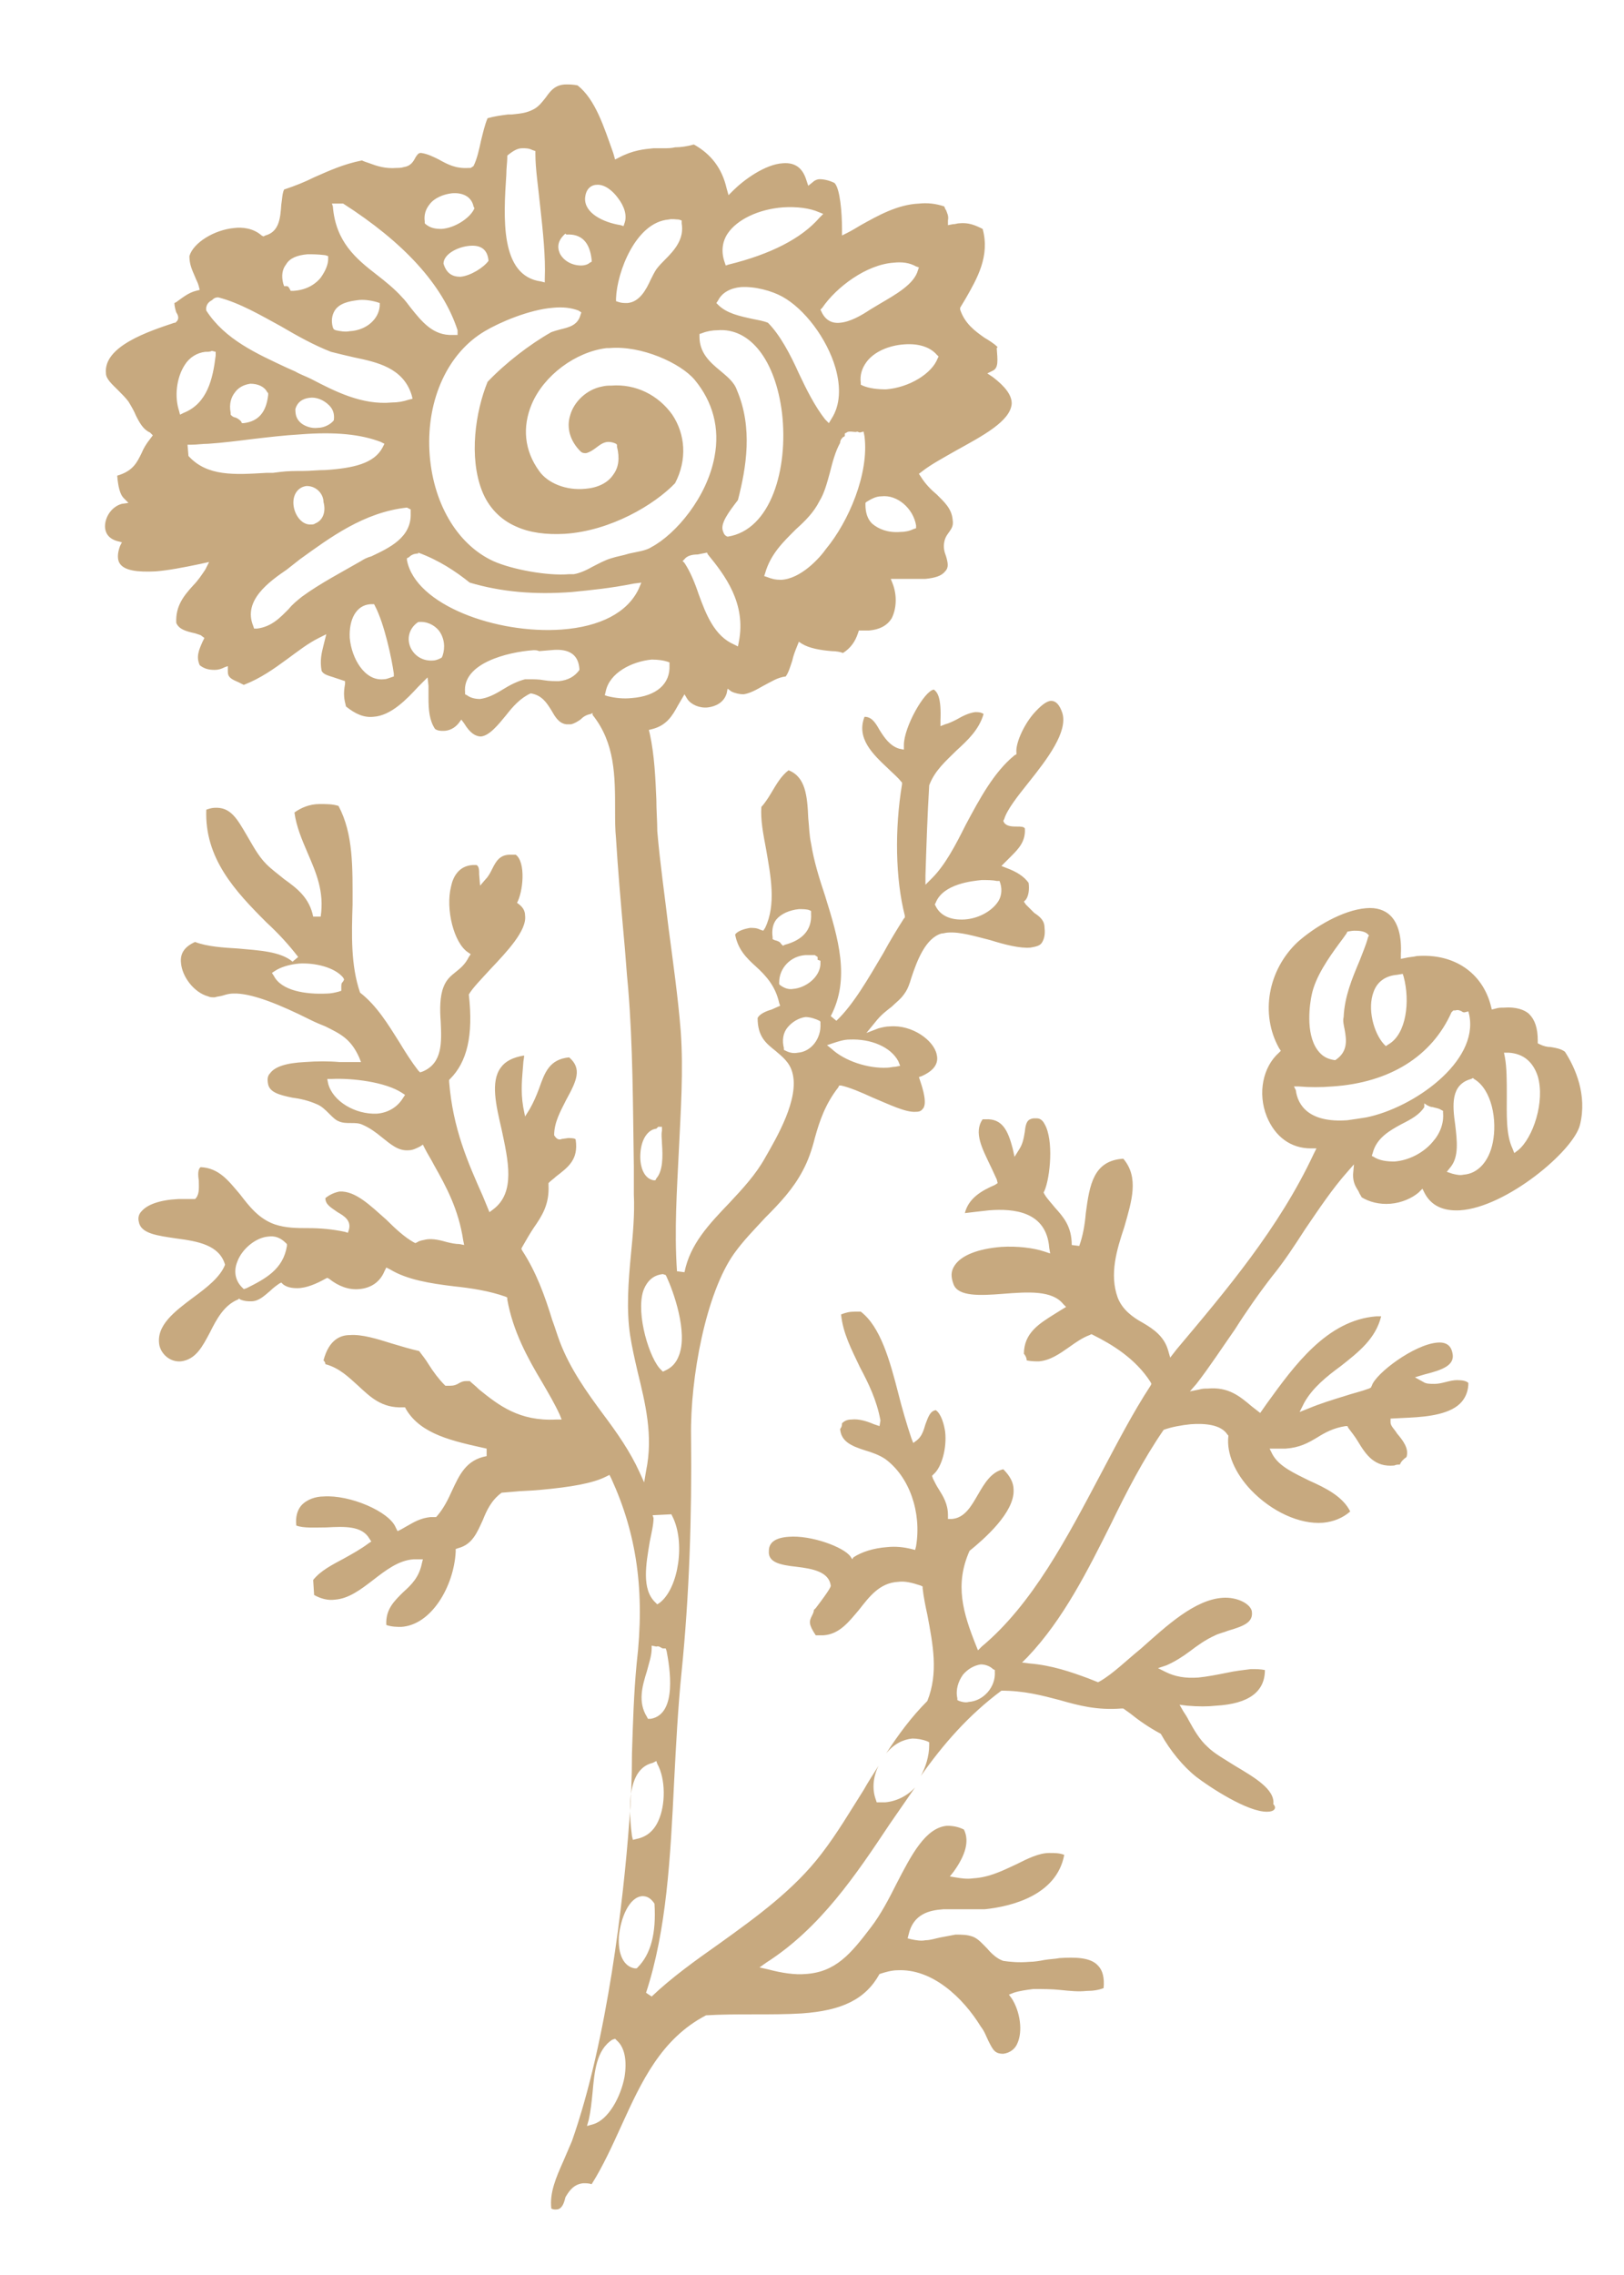 <?xml version="1.0" encoding="utf-8"?>
<!-- Generator: Adobe Illustrator 29.0.0, SVG Export Plug-In . SVG Version: 9.03 Build 54978)  -->
<svg version="1.1" baseProfile="tiny" id="Layer_1" xmlns="http://www.w3.org/2000/svg" xmlns:xlink="http://www.w3.org/1999/xlink"
	 x="0px" y="0px" viewBox="0 0 173.2 242.5" overflow="visible" xml:space="preserve">
<path fill="#C7A97F" d="M149,103.9c-1.2,0.1-2.1,0.7-2.5,1.8c-0.7,1.8,0,4.4,1.1,5.6l0.2,0.2l0.3-0.2c1.9-1.1,2.3-4.6,1.6-7.2
	l-0.1-0.3L149,103.9z M143.7,99.3l-0.1,0.2c-0.2,0.3-0.5,0.7-0.8,1.1c-1.1,1.5-2.5,3.5-2.9,5.4c-0.2,0.9-0.7,4.1,0.6,5.9
	c0.5,0.7,1.1,1,1.9,1.1c1.4-0.9,1.2-2.2,1-3.3c-0.1-0.5-0.2-0.9-0.1-1.3c0.1-2.2,0.9-4.1,1.7-6c0.3-0.8,0.7-1.7,0.9-2.5l0.1-0.2
	l-0.2-0.2c-0.4-0.3-1-0.3-1.4-0.3C144.2,99.2,143.7,99.3,143.7,99.3 M138.2,116.2c0.2,1.6,1.4,3.5,5.5,3.2c0.7-0.1,1.4-0.2,2-0.3
	c5-1,12-5.9,11-10.9l-0.1-0.4c0,0-0.4,0.1-0.4,0.1c-0.1,0-0.2,0-0.3-0.1c-0.2-0.1-0.4-0.2-0.7-0.1l-0.2,0l-0.2,0.2
	c-2.1,4.7-6.6,7.5-12.7,7.9c-1.2,0.1-2.4,0.1-3.6,0l-0.5,0L138.2,116.2z M160.5,112.7c0.2,1.1,0.2,2.5,0.2,4c0,2.1-0.1,4.2,0.6,5.7
	l0.2,0.5l0.4-0.3c1.6-1.3,2.9-5.2,2.1-7.9c-0.5-1.5-1.5-2.4-3.1-2.5l-0.5,0L160.5,112.7z M151.9,118c-0.5,0.8-1.4,1.3-2.4,1.8
	c-1.3,0.7-2.7,1.5-3.1,3.1l-0.1,0.3l0.2,0.1c0.6,0.4,1.4,0.5,2.2,0.5l0,0c1.5-0.1,3.1-0.9,4.1-2.1c0.8-0.9,1.2-2,1.1-3.1l0-0.2
	l-0.2-0.1c-0.3-0.2-0.6-0.2-0.9-0.3c-0.2,0-0.4-0.1-0.6-0.2l-0.3-0.2L151.9,118z M156.9,115c-2.2,0.6-2,2.8-1.7,4.9
	c0.2,1.7,0.4,3.4-0.5,4.5l-0.4,0.5l0.6,0.2c0.4,0.1,0.8,0.2,1.2,0.1c1.5-0.1,2.7-1.4,3.1-3.4c0.5-2.4-0.1-5.7-2-6.8l-0.1-0.1
	L156.9,115z M104.6,177.4c-0.7,0.1-1.4,0.5-1.9,1.1c-0.5,0.7-0.8,1.6-0.6,2.5l0,0.2l0.2,0.1c0.3,0.1,0.7,0.2,1,0.1
	c1.6-0.1,2.9-1.6,2.8-3.2l0-0.2l-0.2-0.1C105.6,177.6,105.1,177.4,104.6,177.4 M135.2,193.1c-2.1,0.1-6.3-2.7-7.6-3.7
	c-1.4-1.1-2.8-2.8-3.8-4.6c-1.3-0.7-2.3-1.4-3.3-2.2l-0.7-0.5l-0.2,0c-2.6,0.2-4.5-0.3-6.6-0.9c-1.9-0.5-3.8-1-6.2-1
	c-3.5,2.6-6.2,5.7-8.6,9.1c0.5-0.9,0.9-2.1,0.9-3.3l0-0.3l-0.2-0.1c-0.5-0.2-1.1-0.3-1.6-0.3c-1,0.1-2,0.6-2.8,1.6
	c1.3-2,2.7-3.9,4.4-5.6c1.2-3,0.6-6,0-9.2c-0.2-0.9-0.4-1.9-0.5-2.8l0-0.2l-0.2-0.1c-0.9-0.3-1.7-0.5-2.4-0.4c-2,0.1-3.1,1.6-4.2,3
	c-1.1,1.3-2.1,2.6-3.8,2.7c-0.3,0-0.5,0-0.8,0c-0.8-1.2-0.7-1.5-0.4-2.1c0.1-0.2,0.2-0.4,0.2-0.6c0.1-0.1,0.1-0.1,0.2-0.2
	c1.6-2.1,1.6-2.3,1.6-2.4c-0.2-1.5-2-1.8-3.6-2c-1.9-0.2-3.1-0.5-3-1.7c0-0.9,0.7-1.4,2.1-1.5c2.4-0.2,5.9,1.1,6.6,2.1l0.2,0.3
	L91,166c0.9-0.6,2.2-1,3.6-1.1c0.9-0.1,1.8,0,2.6,0.2l0.4,0.1l0.1-0.4c0.6-3.6-0.7-7.4-3.3-9.3c-0.6-0.4-1.4-0.7-2.1-0.9
	c-1.6-0.5-2.6-1-2.7-2.3c0.2-0.2,0.2-0.5,0.2-0.6c0.2-0.2,0.5-0.4,1-0.4c0.8-0.1,1.7,0.2,2.4,0.5l0.6,0.2l0.1-0.6
	c-0.4-2.2-1.3-4-2.2-5.7c-0.9-1.9-1.8-3.6-2-5.6c0.5-0.2,0.9-0.3,1.5-0.3c0.2,0,0.4,0,0.6,0c2.1,1.6,3.1,5.2,4,8.7
	c0.4,1.6,0.9,3.3,1.4,4.8l0.2,0.5l0.4-0.3c0.5-0.4,0.7-1,0.9-1.7c0.3-0.8,0.5-1.4,1.1-1.5c0.6,0.4,0.9,1.6,1,2.3
	c0.2,1.8-0.4,3.8-1.2,4.5l-0.2,0.2l0.1,0.3c0.2,0.4,0.4,0.8,0.6,1.1c0.5,0.8,1,1.6,1,2.8l0,0.4l0.4,0c1.4-0.1,2.1-1.4,2.8-2.6
	c0.7-1.2,1.4-2.4,2.7-2.7c0.7,0.7,1.1,1.4,1.1,2.2c0.1,2.4-3.1,5.2-4.7,6.5c-1.6,3.6-0.7,6.6,0.7,10.1l0.2,0.5l0.4-0.4
	c5.4-4.5,9.1-11.6,12.7-18.4c1.7-3.2,3.4-6.5,5.3-9.4l0.1-0.2l-0.1-0.2c-1.6-2.5-4.1-4-6.1-5l-0.2-0.1l-0.2,0.1
	c-0.8,0.3-1.5,0.8-2.2,1.3c-1,0.7-2,1.4-3.2,1.5c-0.4,0-0.8,0-1.3-0.1c0-0.2-0.1-0.5-0.3-0.7c0-2.2,1.6-3.2,3.2-4.2
	c0.3-0.2,1.3-0.8,1.3-0.8l-0.3-0.3c-1.2-1.5-3.8-1.3-6.4-1.1c-2.5,0.2-4.8,0.3-5.3-1c-0.3-0.8-0.3-1.4,0.1-2c0.7-1.1,2.5-1.8,5-2
	c1.7-0.1,3.4,0.1,4.6,0.5l0.6,0.2l-0.1-0.6c-0.3-3.9-3.8-4.2-6.4-4c-0.9,0.1-1.8,0.2-2.6,0.3l0,0c0.4-1.6,1.8-2.4,3.2-3l0.3-0.2
	l-0.1-0.4c-0.2-0.4-0.4-0.9-0.7-1.5c-0.8-1.7-1.8-3.5-0.8-4.9c0.1,0,0.2,0,0.3,0c1.8-0.1,2.4,1.2,2.9,3.1l0.2,0.9l0.5-0.8
	c0.4-0.6,0.5-1.3,0.6-1.9c0.1-1,0.3-1.3,0.9-1.4c0.1,0,0.2,0,0.4,0c0.3,0,0.6,0.2,0.8,0.6c1,1.7,0.6,5.7,0,7.1l-0.1,0.2l0.1,0.2
	c0.3,0.5,0.7,0.9,1.1,1.4c0.9,1,1.8,2,1.8,4l0.8,0.1c0.4-1.1,0.6-2.3,0.7-3.5c0.4-3,0.8-5.6,4-5.8c1.7,2,0.9,4.5,0.1,7.3
	c-0.8,2.4-1.6,5-0.7,7.5c0.5,1.3,1.6,2.1,2.7,2.7c1.2,0.7,2.3,1.5,2.7,3l0.2,0.7l0.7-0.9c5.3-6.3,10.9-12.9,14.6-20.8l0.3-0.6
	l-0.6,0c-2.1,0-3.8-1.2-4.7-3.4c-1-2.5-0.4-5.3,1.3-6.8l0.2-0.2l-0.2-0.3c-2-3.6-1.2-8.3,2-11.3c1.8-1.6,4.8-3.4,7.3-3.6
	c1.1-0.1,2,0.2,2.6,0.8c0.8,0.8,1.2,2.2,1.1,4.1l0,0.5l0.5-0.1c0.4-0.1,0.8-0.1,1.2-0.2c4-0.3,7,1.8,7.9,5.3l0.1,0.4l0.4-0.1
	c0.3-0.1,0.6-0.1,0.9-0.1c1.2-0.1,2.2,0.2,2.7,0.7c0.6,0.6,0.9,1.5,0.9,2.8l0,0.3l0.2,0.1c0.4,0.2,0.8,0.3,1.2,0.3
	c0.6,0.1,1.1,0.2,1.5,0.5c1.1,1.7,2.4,4.6,1.6,7.8c-0.7,2.8-7.9,8.8-12.8,9.1c-1.8,0.1-3.1-0.5-3.8-1.9l-0.2-0.4l-0.4,0.4
	c-0.7,0.6-1.8,1.1-3,1.2c-1.2,0.1-2.3-0.2-3.1-0.7c0-0.1-0.2-0.3-0.3-0.6c-0.3-0.5-0.6-0.9-0.6-1.8l0.1-1.1l-0.7,0.8
	c-1.6,1.8-3,3.9-4.5,6.1c-1.1,1.7-2.2,3.4-3.5,5c-1.4,1.8-2.8,3.8-4,5.7c-1.4,2-2.7,4-4.1,5.8l-0.7,0.8l1-0.2
	c0.3-0.1,0.6-0.1,0.9-0.1c2.2-0.2,3.4,0.8,4.7,1.9l0.9,0.7l0.7-1c2.9-4,6.4-8.9,11.7-9.3c0.2,0,0.4,0,0.5,0
	c-0.6,2.4-2.4,3.8-4.3,5.3c-1.5,1.1-3,2.3-3.9,3.9l-0.5,1l1-0.4c1.2-0.5,2.5-0.9,3.8-1.3c0.9-0.3,1.8-0.5,2.6-0.8l0.2-0.1l0.1-0.2
	c0.4-1.3,4.5-4.4,7-4.6c1.2-0.1,1.5,0.6,1.6,1.1c0.3,1.3-1,1.8-3,2.3l-1,0.3l0.9,0.5c0.3,0.2,0.7,0.2,1.2,0.2c0.4,0,0.8-0.1,1.2-0.2
	c0.4-0.1,0.8-0.2,1.2-0.2c0.6,0,1,0.1,1.2,0.3c0,0.7-0.2,1.4-0.7,2c-1.1,1.3-3.5,1.6-5.6,1.7l-2,0.1l0,0.4c0,0.4,0.4,0.7,0.7,1.2
	c0.6,0.7,1.3,1.6,1,2.5c-0.3,0.2-0.6,0.5-0.7,0.8c-0.2,0-0.4,0-0.6,0.1c-2.1,0.2-3-1.1-3.9-2.6c-0.3-0.5-0.7-1-1-1.4l-0.1-0.2
	l-0.2,0c-1.3,0.2-2.2,0.7-3,1.2c-1,0.6-1.9,1.1-3.4,1.2c-0.3,0-0.6,0-1,0l-0.7,0l0.3,0.6c0.7,1.3,2.3,2,3.9,2.8
	c1.8,0.8,3.6,1.7,4.4,3.3c-0.8,0.7-1.8,1.1-2.9,1.2c-2.5,0.2-5.5-1.2-7.7-3.5c-1.7-1.8-2.6-3.9-2.4-5.7l0-0.1l-0.1-0.1
	c-0.7-1.1-2.5-1.2-3.9-1.1c-1,0.1-2.1,0.3-2.9,0.6c-2.2,3.2-4,6.7-5.6,10c-2.5,5-5.1,10.2-8.9,14.2l-0.6,0.6l0.8,0.1
	c2.4,0.2,4.4,0.9,6.3,1.6l1,0.4l0.2-0.1c1.4-0.8,2.8-2.2,4.4-3.5c2.7-2.4,5.7-5.2,8.7-5.4c1.5-0.1,2.9,0.6,3.1,1.4
	c0.2,1.2-0.8,1.6-2.5,2.1c-0.5,0.2-1,0.3-1.4,0.5c-1.1,0.5-1.9,1.1-2.7,1.7c-0.8,0.6-1.6,1.1-2.5,1.5l-0.9,0.3l0.8,0.4
	c1,0.5,2.1,0.7,3.5,0.6c1-0.1,2-0.3,3-0.5c0.9-0.2,1.8-0.3,2.6-0.4c0.6,0,1,0,1.5,0.1c0,2.3-1.7,3.6-5.2,3.8c-0.9,0.1-1.9,0.1-3.1,0
	l-0.8-0.1l0.4,0.7c0.2,0.3,0.4,0.6,0.6,1c0.5,0.9,1.1,2,2,2.8c0.7,0.7,1.8,1.3,2.9,2c2,1.2,4.3,2.5,4.1,4.1
	C136.2,192.7,135.9,193.1,135.2,193.1 M48.2,20.6c-0.9,0.1-1.9,0.5-2.4,1.2c-0.4,0.5-0.6,1.1-0.5,1.8l0,0.2l0.1,0.1
	c0.5,0.4,1,0.5,1.7,0.5c1.4-0.1,2.9-1.1,3.4-2l0.1-0.2l-0.1-0.2C50.3,21,49.4,20.5,48.2,20.6 M63.6,19.7c-0.3,0-1.1,0.2-1.2,1.4
	c-0.1,1.6,1.9,2.6,3.8,2.9l0.3,0.1l0.1-0.3c0.3-0.8,0-1.8-0.7-2.7C65.4,20.4,64.5,19.6,63.6,19.7 M60.3,24.9
	c-0.8,0.7-0.9,1.4-0.6,2.1c0.4,0.8,1.3,1.3,2.3,1.3c0.3,0,0.7-0.1,0.9-0.3l0.2-0.1l0-0.2c-0.2-1.9-1.1-2.8-2.7-2.7l0,0L60.3,24.9z
	 M50.1,26.2c-1.3,0.1-2.8,0.9-2.8,1.9c0.3,1,0.9,1.4,1.8,1.4c1.1-0.1,2.5-1,3-1.7C52,26.6,51.3,26.1,50.1,26.2 M32.8,27.1
	c-1.1,0.1-1.9,0.4-2.3,1.1c-0.4,0.5-0.5,1.2-0.3,2l0.1,0.3l0.3,0c0.1,0,0.2,0.1,0.3,0.3l0.1,0.2c0,0,0.2,0,0.3,0
	c1.6-0.1,2.5-0.9,2.9-1.4c0.5-0.7,0.8-1.4,0.8-2l0-0.3l-0.3-0.1C33.9,27.1,33.3,27.1,32.8,27.1 M83.5,22.1c-2.6,0.2-4.9,1.3-5.9,2.8
	c-0.6,0.9-0.7,2-0.3,3.1l0.1,0.3l0.3-0.1c4.5-1.1,7.8-2.8,9.7-5l0.4-0.4l-0.5-0.2C86.4,22.2,85,22,83.5,22.1 M55.7,15.8
	c-0.6,0-1.1,0.4-1.5,0.7l-0.1,0.1l0,0.2c0,0.5-0.1,1.1-0.1,1.8c-0.3,4.6-0.7,10.8,3.7,11.4l0.4,0.1l0-0.4c0.1-2.3-0.2-5.1-0.5-7.8
	c-0.2-2-0.5-3.9-0.5-5.5l0-0.3L56.8,16C56.4,15.8,56.1,15.8,55.7,15.8 M71.3,23.4c-3.5,0.3-5.5,5.6-5.6,8.4l0,0.3l0.3,0.1
	c0.3,0.1,0.6,0.1,0.9,0.1c1.3-0.1,2-1.4,2.5-2.5c0.2-0.4,0.4-0.8,0.6-1.1c0.3-0.4,0.6-0.7,0.9-1c1-1,2.1-2.2,1.8-3.9l0-0.3l-0.3-0.1
	C72.1,23.4,71.7,23.3,71.3,23.4 M38.1,32c-0.8,0.1-1.9,0.3-2.4,1.1c-0.3,0.5-0.4,1.1-0.2,1.8l0.1,0.2l0.2,0.1c0.5,0.1,1,0.2,1.5,0.1
	c1.8-0.1,3.1-1.3,3.2-2.7l0-0.3l-0.3-0.1C39.5,32,38.7,31.9,38.1,32 M35.5,22c0.3,3.8,2.5,5.6,4.7,7.3c0.9,0.7,1.9,1.5,2.7,2.4
	c0.3,0.3,0.6,0.7,0.9,1.1c1.2,1.5,2.4,3,4.5,2.9l0.5,0l0-0.5c-1.6-4.9-5.8-9.4-12.2-13.5l-0.8,0l-0.4,0L35.5,22z M95.3,28
	c-2.9,0.2-6.1,2.6-7.6,4.8L87.5,33l0.1,0.2c0.4,0.9,1.1,1.3,2,1.2c1.1-0.1,2.3-0.8,3.2-1.4l1-0.6c1.7-1,3.7-2.1,4.1-3.6l0.1-0.3
	l-0.3-0.1C97,28,96.2,27.9,95.3,28 M21.9,37.5c-0.9,0.1-1.7,0.6-2.2,1.4c-0.9,1.4-1.1,3.4-0.6,4.9l0.1,0.4l0.4-0.2
	c2.5-1,3.1-3.6,3.4-6.1l0-0.4l-0.4-0.1C22.4,37.5,22.2,37.5,21.9,37.5 M23.2,31.7c-0.3,0-0.5,0.2-0.6,0.3c-0.2,0.1-0.7,0.4-0.6,1.1
	c2,3.1,5.4,4.6,8.6,6.1l0.9,0.4c0.5,0.3,1.1,0.5,1.7,0.8c2.5,1.3,5.4,2.8,8.6,2.5c0.6,0,1.2-0.1,1.8-0.3l0.4-0.1l-0.1-0.4
	c-0.9-2.9-3.7-3.5-6.1-4c-0.9-0.2-1.7-0.4-2.5-0.6c-1.8-0.7-3.6-1.7-5.3-2.7c-2.2-1.2-4.4-2.5-6.7-3.1L23.2,31.7L23.2,31.7z
	 M26.7,40.9C26,41,25.4,41.3,25,41.9c-0.3,0.4-0.6,1.1-0.4,2.1l0,0.2l0.1,0.1c0.1,0.1,0.3,0.2,0.4,0.2c0.3,0.1,0.5,0.3,0.6,0.4
	l0.1,0.2l0.2,0c1.6-0.2,2.4-1.2,2.6-3l0-0.2l-0.1-0.1C28.2,41.2,27.5,40.9,26.7,40.9 M33,42.4c-0.8,0.1-1.3,0.5-1.5,1.2
	c0,0.6,0.1,1,0.5,1.4c0.4,0.4,1.2,0.7,1.9,0.6c0.7,0,1.4-0.4,1.7-0.8c0.1-0.7-0.1-1.2-0.5-1.6C34.5,42.6,33.7,42.3,33,42.4
	 M96.5,36.7c-1.7,0.1-3.3,0.8-4.1,1.9c-0.5,0.7-0.7,1.4-0.6,2.2l0,0.2l0.2,0.1c0.7,0.3,1.6,0.4,2.5,0.4c2.5-0.2,4.9-1.7,5.5-3.3
	l0.1-0.2l-0.2-0.2C99.2,37,98,36.6,96.5,36.7 M79,30.6c-1.1,0.1-2,0.6-2.4,1.4l-0.2,0.3l0.2,0.2c0.9,0.9,2.3,1.2,3.7,1.5
	c0.5,0.1,1.1,0.2,1.6,0.4c1.3,1.3,2.4,3.4,3.3,5.4c0.8,1.7,1.7,3.5,2.8,4.9l0.4,0.4l0.3-0.5c0.9-1.4,1-3.3,0.4-5.4
	c-0.9-3.1-3.3-6.3-5.7-7.6C82.3,31,80.5,30.5,79,30.6 M29.9,50.3c0.8-0.1,1.6-0.1,2.4-0.1c0.8,0,1.6-0.1,2.4-0.1
	c3-0.2,5.2-0.7,6.1-2.4l0.2-0.4l-0.4-0.2c-2.1-0.8-4.8-1.1-8.6-0.8c-1.7,0.1-3.4,0.3-5.1,0.5c-1.6,0.2-3.2,0.4-4.7,0.5
	c-0.6,0-1.2,0.1-1.8,0.1l-0.4,0l0.1,1.2c2,2.2,4.9,2,8.3,1.8l0.7,0L29.9,50.3z M32.7,51.8c-0.9,0.1-1.5,0.9-1.4,2
	c0.1,1.1,0.9,2.2,1.9,2.1c0.1,0,0.3,0,0.4-0.1c0.8-0.3,1.2-1.2,0.9-2.3C34.5,52.7,33.8,51.8,32.7,51.8L32.7,51.8L32.7,51.8z
	 M76.5,35.2c-0.5,0-1.1,0.1-1.6,0.3l-0.3,0.1l0,0.3c0,1.7,1.1,2.7,2.2,3.6c0.7,0.6,1.5,1.2,1.8,2.1c1.7,4,1,8.2,0.1,11.7
	c-1,1.3-1.9,2.5-1.6,3.3c0.1,0.3,0.2,0.5,0.5,0.6c4.6-0.7,6.5-7.2,5.8-13.2C82.7,38.4,80,34.9,76.5,35.2 M94,52.9
	c-0.6,0-1.1,0.3-1.6,0.6l-0.1,0.1v0.2c0,0.8,0.2,1.5,0.7,2c0.7,0.6,1.7,1,3,0.9c0.5,0,1-0.1,1.4-0.3l0.3-0.1l0-0.3
	C97.4,54.2,95.7,52.7,94,52.9 M59,32.8c-2.6,0.2-5.8,1.6-7.3,2.5c-3.9,2.3-6.2,7.2-5.9,12.8c0.3,5.4,2.9,9.9,6.8,11.7
	c2,0.9,5.8,1.6,8.1,1.4l0.5,0c0.6-0.1,1.3-0.4,2-0.8c0.6-0.3,1.3-0.7,2-0.9c0.6-0.2,1.3-0.3,1.9-0.5c0.9-0.2,1.8-0.3,2.4-0.7
	c2.6-1.4,5.9-5.3,6.7-9.6c0.6-3.1-0.2-5.9-2.1-8.2c-1.5-1.8-5.7-3.7-9.1-3.4l-0.3,0c-3.3,0.4-6.7,2.9-8,6c-1,2.4-0.8,4.9,0.8,7.1
	c0.9,1.3,2.9,2.1,4.9,1.9c1.3-0.1,2.4-0.6,3-1.5c0.6-0.8,0.7-1.8,0.4-3l0-0.2l-0.1-0.1c-0.2-0.1-0.5-0.2-0.8-0.2
	c-0.5,0-0.9,0.3-1.3,0.6c-0.4,0.3-0.7,0.5-1.1,0.6c-0.2,0-0.4,0-0.6-0.2c-1.1-1.1-1.5-2.5-1.1-3.8c0.4-1.5,1.8-2.8,3.4-3.1
	c0.4-0.1,0.7-0.1,1-0.1c2.6-0.2,5,1,6.5,3.1c1.4,2.1,1.6,4.8,0.3,7.3c-2.2,2.3-6.9,5.1-11.8,5.4c-1.9,0.1-3.7-0.1-5.2-0.8
	c-1.6-0.7-2.9-2-3.6-3.8c-1.4-3.6-0.7-8.4,0.6-11.6c1.9-2,4.5-4,6.8-5.3c0.3-0.1,0.6-0.2,1-0.3c0.8-0.2,1.8-0.4,2.1-1.5l0.1-0.3
	l-0.3-0.2C60.9,32.8,60,32.7,59,32.8 M90.7,46c-0.1,0-0.3,0-0.4,0.1l-0.2,0.1l0,0.2c0,0.1,0,0.1-0.2,0.2c-0.1,0.1-0.3,0.3-0.3,0.6
	c-0.5,0.9-0.8,2-1.1,3.2c-0.3,1.1-0.6,2.2-1.1,3c-0.6,1.2-1.5,2.1-2.5,3c-1.3,1.3-2.7,2.6-3.3,4.7l-0.1,0.3l0.3,0.1
	c0.5,0.2,0.9,0.3,1.5,0.3c2.1-0.1,4.1-2.3,4.8-3.3c2.4-2.9,4.6-8,4.1-12l-0.1-0.5l-0.4,0.1l-0.3-0.1C91.3,46.1,91,46,90.7,46
	 M43.4,54.1c-4.6,0.5-8.2,3.2-11.4,5.5l-1.4,1.1C28.7,62,25.9,64,27,66.7l0.1,0.3l0.3,0c1.6-0.2,2.5-1.2,3.4-2.1
	c0.4-0.5,0.9-0.9,1.4-1.3c1.9-1.4,4.4-2.7,6.3-3.8c0.3-0.2,0.7-0.4,1.1-0.5c1.9-0.9,4.3-2,4.2-4.6l0-0.4L43.4,54.1z M44.6,59
	c-0.5,0-0.8,0.2-1,0.4l-0.2,0.1l0,0.2c0.9,4.8,9.6,7.9,16.5,7.4c4.1-0.3,7-1.8,8.2-4.3l0.3-0.7l-0.8,0.1c-2.5,0.5-4.6,0.7-6.6,0.9
	c-4,0.3-7.5,0-10.9-1c-1.5-1.2-3.3-2.4-5.5-3.2L44.6,59z M44.6,66.3c-0.9,0.6-1.2,1.6-0.9,2.5c0.3,0.9,1.2,1.7,2.5,1.6
	c0.2,0,0.5-0.1,0.7-0.2l0.2-0.1l0.1-0.2c0.3-0.9,0.2-1.9-0.4-2.7C46.3,66.6,45.5,66.2,44.6,66.3L44.6,66.3L44.6,66.3z M74.4,59.1
	c-0.5,0-1.1,0.1-1.4,0.5l-0.2,0.2l0.2,0.2c0.6,0.9,1.1,2.1,1.5,3.3c0.8,2.2,1.7,4.5,3.8,5.4l0.4,0.2l0.1-0.5
	c0.8-4.1-1.5-7.1-3.3-9.3l-0.1-0.2L74.4,59.1z M39.5,64.4C38,64.5,37.2,66,37.3,68c0.2,2.2,1.6,4.6,3.6,4.4c0.3,0,0.5-0.1,0.8-0.2
	l0.3-0.1l0-0.3c-0.2-1.5-1-5.3-2-7.2l-0.1-0.2L39.5,64.4z M56.9,69.3c-2.8,0.2-7.6,1.4-7.3,4.5l0,0.2l0.2,0.1
	c0.4,0.3,0.9,0.4,1.4,0.4c0.8-0.1,1.6-0.5,2.4-1c0.8-0.5,1.6-0.9,2.4-1.1c0.1,0,0.3,0,0.4,0c0.5,0,1.1,0,1.6,0.1
	c0.6,0.1,1.1,0.1,1.6,0.1c1-0.1,1.7-0.5,2.2-1.2c-0.1-2.3-2.1-2.2-3.1-2.1l-1.2,0.1C57.3,69.3,57.1,69.3,56.9,69.3 M69.5,70.3
	c-2.1,0.2-4.5,1.4-4.9,3.4l-0.1,0.4l0.3,0.1c0.8,0.2,1.7,0.3,2.6,0.2c2.6-0.2,4.1-1.5,4-3.5l0-0.3l-0.3-0.1
	C70.8,70.4,70.2,70.3,69.5,70.3 M104.7,93.8c-1,0.1-4.1,0.4-4.9,2.4l-0.1,0.2l0.1,0.2c0.5,1,1.6,1.5,3.1,1.4
	c1.4-0.1,2.7-0.8,3.4-1.7c0.5-0.6,0.6-1.4,0.4-2.1l-0.1-0.3l-0.3,0C105.9,93.8,105.3,93.8,104.7,93.8 M85.2,96.9
	c-1,0.1-1.9,0.5-2.4,1.1c-0.4,0.5-0.5,1.2-0.4,1.9l0,0.2l0.2,0.1c0.4,0.1,0.6,0.2,0.7,0.4l0.2,0.2l0.2-0.1c1.9-0.5,2.9-1.6,2.8-3.3
	l0-0.3L86.3,97C86,96.9,85.6,96.9,85.2,96.9 M31.9,102.7c-1.1,0.1-2,0.4-2.6,0.8l-0.3,0.2l0.2,0.3c0.8,1.6,3.4,2,5.6,1.9
	c0.5,0,0.9-0.1,1.3-0.2l0.3-0.1l0-0.4c0-0.3,0-0.4,0.2-0.6l0.1-0.2l-0.1-0.2C35.7,103.1,33.6,102.6,31.9,102.7 M85.9,101.8
	c-1.6,0.1-2.8,1.4-2.8,2.9l0,0.2l0.1,0.1c0.4,0.3,0.9,0.5,1.4,0.4c1.3-0.1,2.8-1.2,2.9-2.6l0-0.4l-0.3-0.1l0-0.3l-0.3-0.2
	C86.6,101.8,86.3,101.8,85.9,101.8 M85.9,108.4c-0.7,0.1-1.4,0.5-1.9,1.1c-0.5,0.6-0.6,1.4-0.4,2.2l0,0.2l0.2,0.1
	c0.4,0.2,0.8,0.3,1.3,0.2c1.4-0.1,2.5-1.5,2.4-3.1l0-0.2l-0.1-0.1C87,108.6,86.4,108.4,85.9,108.4 M90.6,110.8
	c-0.6,0-1.2,0.2-1.8,0.4l-0.6,0.2l0.5,0.4c1.4,1.3,3.9,2.1,5.9,2c0.3,0,0.6-0.1,0.9-0.1l0.5-0.1l-0.2-0.5
	C95,111.6,92.9,110.7,90.6,110.8 M35,115.5c0.5,1.9,2.9,3.3,5.2,3.2c1.2-0.1,2.2-0.7,2.8-1.7l0.2-0.3l-0.3-0.2
	c-1.8-1.2-5.4-1.6-7.5-1.5l-0.5,0L35,115.5z M70,120.3c-0.9,0.1-1.6,1.1-1.7,2.6c-0.1,1.3,0.3,2.7,1.4,2.9l0.2,0l0.1-0.2
	c0.7-0.8,0.7-2.3,0.6-3.7c0-0.5-0.1-0.9,0-1.4l0-0.4l-0.4,0L70,120.3z M28.6,131.8c-1.3,0.1-2.8,1.3-3.3,2.7c-0.4,1-0.2,2,0.5,2.7
	l0.2,0.2l0.3-0.1c2-1,3.9-2,4.3-4.5l0-0.2l-0.1-0.1C29.9,131.9,29.3,131.7,28.6,131.8 M70.7,135.8c-1,0.1-1.7,0.7-2.1,1.8
	c-0.8,2.5,0.7,7.3,1.9,8.4l0.2,0.2l0.2-0.1c0.7-0.3,1.2-0.8,1.5-1.6c1-2.5-0.6-6.9-1.3-8.4l-0.1-0.2L70.7,135.8z M69.7,161.8
	c0,0.7-0.2,1.5-0.4,2.5c-0.4,2.4-0.9,5.1,0.6,6.5l0.2,0.2l0.3-0.2c2-1.6,2.7-6.5,1.3-9.2l-0.1-0.2l-2,0.1L69.7,161.8z M69.5,175.4
	l0,0.3c0,0.8-0.3,1.6-0.5,2.4c-0.5,1.6-1,3.3,0,4.9l0.1,0.2l0.3,0c2.9-0.5,2-5.6,1.7-7.2l-0.1-0.3l-0.3,0c-0.3-0.1-0.4-0.3-0.7-0.2
	l0,0L69.5,175.4z M69.6,187.9c-2.1,0.5-2.8,3.2-2.2,7.8l0.1,0.4l0.4-0.1c1-0.2,1.8-0.8,2.3-1.9c0.8-1.7,0.8-4.5-0.1-6.1l-0.1-0.3
	L69.6,187.9z M68.5,202.1c-1.4,0.1-2.3,2.3-2.5,4.3c-0.1,1.9,0.5,3.2,1.7,3.4l0.2,0l0.1-0.1c1.4-1.4,2-3.6,1.8-6.8
	C69.4,202.3,69,202.1,68.5,202.1 M65.3,217.4c-1.7,1.1-1.9,3.4-2.1,5.6c-0.1,1-0.2,2-0.4,2.9l-0.2,0.7l0.7-0.2
	c1.6-0.5,2.9-2.9,3.3-5c0.3-1.8,0-3.2-0.8-3.9l-0.2-0.2L65.3,217.4z M59.3,235.5c-0.2,0-0.3,0-0.5-0.1c-0.2-1.7,0.5-3.3,1.3-5.1
	c0.3-0.7,0.6-1.4,0.9-2.1c3.8-10.8,5.5-25.8,6.1-33.9c0.2-2.3,0.3-4.8,0.3-7.4c0.1-3.2,0.2-6.5,0.5-9.6c0.9-7.7,0-13.8-2.7-19.7
	l-0.2-0.4l-0.4,0.2c-1.4,0.7-3.7,1.1-7,1.4c-1,0.1-2,0.1-2.9,0.2l-1.2,0.1c-1.1,0.8-1.6,1.9-2,2.9c-0.6,1.3-1.1,2.6-2.6,3l-0.3,0.1
	l0,0.3c-0.2,3.7-2.6,7.8-5.8,8c-0.5,0-1,0-1.6-0.2c-0.1-1.7,0.9-2.6,1.8-3.5c0.9-0.8,1.7-1.6,2-3.1l0.1-0.4l-0.4,0
	c-0.2,0-0.4,0-0.6,0c-1.6,0.1-3,1.2-4.3,2.2c-1.3,1-2.6,2-4.1,2.1c-0.7,0.1-1.5-0.1-2.2-0.5l-0.1-1.6c0.8-1,2-1.6,3.3-2.3
	c0.9-0.5,1.8-1,2.6-1.6l0.3-0.2l-0.2-0.3c-0.8-1.4-2.7-1.3-4.6-1.2c-1.2,0-2.4,0.1-3.2-0.2c-0.1-0.9,0.1-1.6,0.5-2.1
	c0.6-0.7,1.6-1,2.4-1c2.8-0.2,7,1.6,7.7,3.3l0.2,0.4l0.4-0.2c0.2-0.1,0.5-0.3,0.7-0.4c0.7-0.4,1.4-0.8,2.4-0.9c0.2,0,0.6,0,0.6,0
	l0.1-0.1c0.7-0.8,1.2-1.8,1.6-2.7c0.8-1.7,1.5-3.3,3.7-3.7l0-0.8c-3.6-0.8-7-1.5-8.6-4.2l-0.1-0.2l-0.2,0c-2.3,0.1-3.5-1.1-4.8-2.3
	c-1-0.9-2-1.9-3.5-2.3c0-0.2-0.1-0.3-0.2-0.4c0.6-2.3,1.9-2.7,2.8-2.7c1.3-0.1,2.9,0.4,4.5,0.9c1,0.3,2,0.6,2.9,0.8
	c0.3,0.4,0.7,0.9,1,1.4c0.5,0.8,1.1,1.6,1.7,2.2l0.1,0.1c0,0,0.4,0,0.5,0c0.4,0,0.7-0.1,1-0.3c0.2-0.1,0.4-0.2,0.7-0.2
	c0.1,0,0.2,0,0.4,0c0.2,0.2,0.6,0.5,1,0.9c2.1,1.7,4.3,3.4,8.2,3.2l0.6,0l-0.2-0.5c-0.5-1.1-1.2-2.3-1.9-3.5
	c-1.5-2.5-3.1-5.4-3.7-8.8l0-0.2l-0.2-0.1c-1.7-0.6-3.6-0.9-5.5-1.1c-2.5-0.3-5-0.7-6.8-1.8l-0.4-0.2l-0.2,0.4
	c-0.5,1.2-1.5,1.8-2.7,1.9c-1.1,0.1-2.2-0.3-3.2-1.1l-0.2-0.1l-0.2,0.1c-0.9,0.5-2,1-3,1c-0.6,0-1.1-0.1-1.5-0.4l-0.2-0.2l-0.2,0.1
	c-0.3,0.2-0.7,0.5-1,0.8c-0.6,0.5-1.2,1.1-2,1.1c-0.4,0-0.7,0-1.2-0.2l-0.1-0.1l-0.1,0.1c-1.5,0.6-2.3,2.1-3,3.5
	c-0.8,1.5-1.5,2.9-3.1,3.1c-1.2,0.1-2.1-0.8-2.3-1.7c-0.4-2.1,1.6-3.6,3.6-5.1c1.5-1.1,2.9-2.2,3.4-3.5c-0.6-2.1-2.9-2.5-5.2-2.8
	c-2-0.3-3.8-0.5-4-1.8c-0.1-0.4,0-0.8,0.3-1.1c0.6-0.7,1.9-1.2,3.9-1.3c0.5,0,1,0,1.6,0l0.2,0l0.1-0.1c0.4-0.5,0.3-1.2,0.3-1.9
	c-0.1-0.6-0.1-1.2,0.2-1.4c2,0.1,3,1.5,4.2,2.9c1,1.3,2,2.6,3.7,3.2c1.2,0.4,2.4,0.4,3.6,0.4c1.2,0,2.5,0.1,3.9,0.4l0.3,0.1l0.1-0.3
	c0.3-1-0.5-1.5-1.2-1.9c-0.7-0.5-1.3-0.8-1.3-1.5c0.5-0.4,1-0.6,1.5-0.7c1.7-0.1,3.3,1.5,5,3c1,1,2,1.9,2.9,2.4l0.2,0.1l0.2-0.1
	c0.3-0.2,0.6-0.2,1-0.3c0.7-0.1,1.5,0.1,2.2,0.3c0.4,0.1,0.9,0.2,1.3,0.2l0.5,0.1l-0.1-0.5c-0.5-3.3-1.8-5.7-3.1-8
	c-0.3-0.6-0.7-1.2-1-1.8l-0.2-0.4l-0.3,0.2c-0.4,0.2-0.8,0.4-1.2,0.4c-1.1,0.1-1.9-0.6-2.9-1.4c-0.6-0.5-1.3-1-2-1.3
	c-0.4-0.2-0.8-0.2-1.3-0.2c-0.4,0-0.9,0-1.3-0.2c-0.3-0.1-0.7-0.5-1-0.8c-0.4-0.4-0.8-0.8-1.3-1c-0.9-0.4-1.8-0.6-2.6-0.7
	c-1.5-0.3-2.4-0.6-2.6-1.4c-0.1-0.5-0.1-0.9,0.2-1.2c0.5-0.7,1.7-1.1,3.7-1.2c1.3-0.1,2.6-0.1,3.7,0c0.7,0,1.3,0,1.7,0l0.6,0
	l-0.2-0.5c-0.9-2-2-2.5-3.6-3.3c-0.5-0.2-1-0.4-1.6-0.7c-3.4-1.7-6-2.7-7.8-2.8c-0.2,0-0.3,0-0.5,0c-0.3,0-0.7,0.1-1,0.2
	c-0.3,0.1-0.6,0.1-0.9,0.2c-0.3,0-0.5,0-0.7-0.1c-1.5-0.4-2.8-2.1-2.9-3.6c-0.1-1,0.4-1.7,1.5-2.2c1.3,0.5,3,0.6,4.6,0.7
	c2.2,0.2,4.5,0.3,5.8,1.4l0.6-0.5c-1-1.3-2.1-2.5-3.4-3.7c-3.3-3.3-6.6-6.8-6.4-12c0.3-0.1,0.6-0.2,0.9-0.2c1.7-0.1,2.4,1.2,3.4,2.9
	c0.6,1,1.2,2.2,2.1,3.1c0.6,0.6,1.3,1.1,1.9,1.6c1.4,1,2.7,2,3.1,4l0.8,0c0.4-2.7-0.5-4.7-1.4-6.8c-0.6-1.4-1.2-2.8-1.4-4.3
	c0.7-0.5,1.6-0.9,2.7-0.9c0.7,0,1.4,0,2,0.2c1.6,3,1.5,6.6,1.5,10.5c-0.1,3.2-0.2,6.5,0.8,9.4c1.8,1.4,3,3.4,4.2,5.3
	c0.6,1,1.3,2.1,2,3l0.2,0.2l0.3-0.1c2.1-0.9,2-3.1,1.9-5.3c-0.1-1.3-0.1-2.7,0.3-3.7c0.3-0.8,0.8-1.2,1.3-1.6c0.5-0.4,1-0.8,1.4-1.6
	l0.2-0.3l-0.3-0.2c-1.5-1-2.4-4.6-1.8-7c0.2-1,0.8-2.2,2.3-2.3l0.4,0c0.3,0.1,0.3,0.6,0.3,1l0.1,1.2l0.6-0.7
	c0.3-0.3,0.5-0.7,0.7-1.1c0.4-0.8,0.8-1.5,1.9-1.5c0.2,0,0.4,0,0.6,0c1.1,0.8,0.8,4,0.1,5.2L54.8,96l0.3,0.2
	c0.6,0.4,0.9,0.8,0.9,1.4c0.2,1.6-2,3.9-3.7,5.7c-1,1.1-1.9,2-2.3,2.7c0.5,4.4-0.2,7.2-2,9l-0.1,0.1l0,0.2c0.4,5,2,8.6,3.6,12.2
	l0.7,1.7l0.4-0.3c2.4-1.8,1.6-5.2,0.9-8.5c-0.6-2.6-1.2-5.1-0.1-6.6c0.5-0.7,1.3-1.1,2.5-1.3c0,0.3-0.1,0.6-0.1,0.9
	c-0.1,1.4-0.3,2.8,0,4.6l0.2,1l0.5-0.8c0.4-0.7,0.7-1.4,1-2.2c0.6-1.7,1.1-3.1,3.2-3.3c1.4,1.2,0.8,2.5-0.3,4.5
	c-0.6,1.2-1.3,2.4-1.3,3.8c0.3,0.5,0.6,0.5,0.8,0.4l0.7-0.1c0.7,0,0.8,0.1,0.8,0.2c0.3,2.1-0.8,2.9-2.1,3.9
	c-0.2,0.2-0.5,0.4-0.7,0.6l-0.1,0.1l0,0.2c0.1,2.1-0.7,3.3-1.6,4.6c-0.4,0.6-0.8,1.3-1.2,2l-0.1,0.2l0.1,0.2
	c1.5,2.3,2.4,4.8,3.2,7.4c0.3,0.8,0.5,1.5,0.8,2.3c1.1,2.9,2.9,5.4,4.6,7.7c1.5,2,2.9,4,3.9,6.2l0.5,1.1l0.2-1.2
	c0.8-3.8-0.1-7.3-0.9-10.6c-0.3-1.3-0.6-2.6-0.8-3.9c-0.4-2.7-0.2-5.6,0.1-8.7c0.2-2,0.4-4.2,0.3-6.3l0-2.9
	c-0.1-6.6-0.1-12.9-0.6-19c-0.2-2-0.3-3.9-0.5-5.9c-0.3-3.4-0.6-6.8-0.8-10.1c-0.1-1-0.1-2-0.1-3c0-3.7,0-7.2-2.4-10.2L63.2,76
	L63,76.1c-0.5,0.1-0.8,0.3-1.1,0.6c-0.3,0.2-0.6,0.4-1,0.5c-0.1,0-0.3,0-0.5,0c-0.8-0.1-1.2-0.8-1.6-1.5c-0.5-0.8-1-1.6-2.2-1.8
	c-1.1,0.5-1.9,1.4-2.6,2.3c-0.9,1.1-1.8,2.2-2.7,2.3c-0.6,0-1.2-0.4-1.8-1.4l-0.3-0.4l-0.3,0.4c-0.4,0.5-1,0.8-1.6,0.8
	c-0.3,0-0.6,0-0.9-0.2c-0.6-0.9-0.7-2-0.7-3.3c0-0.4,0-0.9,0-1.3l-0.1-0.9l-1,1c-1.2,1.3-2.9,3.1-4.8,3.2c-1,0.1-1.9-0.3-2.9-1.1
	c-0.2-0.8-0.3-1.3-0.1-2.4l0-0.3l-0.3-0.1c-0.3-0.1-0.6-0.2-0.9-0.3c-0.6-0.2-1.1-0.3-1.3-0.7c-0.2-1.1,0-1.9,0.2-2.7l0.3-1.2
	l-0.8,0.4c-1.2,0.6-2.2,1.4-3.3,2.2c-1.5,1.1-2.9,2.1-4.7,2.8c-0.2-0.1-0.4-0.2-0.6-0.3c-0.7-0.3-1.1-0.5-1.1-1.1l0-0.6L24,71.1
	c-0.4,0.2-0.7,0.3-1.1,0.3c-0.6,0-1.1-0.1-1.6-0.5c-0.4-0.9-0.1-1.6,0.3-2.5l0.2-0.4l-0.4-0.3l-0.6-0.2c-0.9-0.2-1.7-0.4-2-1.1
	c-0.1-1.8,0.8-2.9,1.8-4c0.5-0.5,0.9-1.1,1.3-1.7l0.4-0.8l-0.9,0.2c-1.9,0.4-3.5,0.7-4.8,0.8c-2,0.1-3.3-0.1-3.8-0.8
	c-0.3-0.4-0.3-1.1,0-1.9l0.2-0.4l-0.4-0.1c-1.2-0.3-1.4-1.1-1.4-1.6c0-1,0.7-2.1,1.8-2.4l0.7-0.1l-0.5-0.5c-0.4-0.4-0.6-1.2-0.7-2.4
	c1.7-0.5,2.1-1.4,2.6-2.4c0.2-0.5,0.5-1,0.9-1.5l0.3-0.4L16,46.1c-0.7-0.3-1.1-1-1.5-1.8c-0.2-0.5-0.5-1-0.8-1.5
	c-0.3-0.4-0.7-0.8-1.1-1.2c-0.6-0.6-1.3-1.2-1.3-1.8c-0.3-2.9,4.6-4.5,7.3-5.4l0.1,0l0.2-0.2c0.2-0.3,0.1-0.6-0.1-0.9
	c-0.1-0.3-0.2-0.7-0.2-1l0.2-0.1c0.7-0.5,1.3-1,2.1-1.2l0.4-0.1l-0.1-0.4c-0.1-0.4-0.3-0.7-0.4-1c-0.3-0.7-0.6-1.3-0.6-2.2
	c0.4-1.4,2.6-2.8,4.8-3c0.8-0.1,2,0,2.9,0.8l0.2,0.1l0.2-0.1c1.5-0.4,1.6-1.9,1.7-3.3c0.1-0.6,0.1-1.2,0.3-1.6
	c1.2-0.4,2.2-0.8,3.2-1.3c1.6-0.7,3.1-1.4,5.1-1.8c0.2,0.1,0.5,0.2,0.8,0.3c0.8,0.3,1.7,0.6,2.9,0.5c0.2,0,0.5,0,0.8-0.1
	c0.7-0.1,1-0.6,1.2-1c0.2-0.3,0.3-0.5,0.6-0.5c0.7,0.1,1.3,0.4,1.9,0.7c0.9,0.5,1.8,1,3.2,0.9l0.2,0l0.3-0.2
	c0.4-0.8,0.6-1.8,0.8-2.7c0.2-0.8,0.4-1.7,0.7-2.4c0.7-0.2,1.4-0.3,2.2-0.4l0.4,0c0.8-0.1,1.5-0.1,2.4-0.6c0.5-0.3,0.8-0.7,1.2-1.2
	c0.5-0.7,1-1.4,2.2-1.4c0.3,0,0.7,0,1.2,0.1c1.9,1.5,2.8,4.4,3.8,7.2l0.2,0.7l0.4-0.2c1.5-0.8,2.7-0.9,3.7-1c0.4,0,0.7,0,1.1,0
	c0.4,0,0.8,0,1.2-0.1c0.6,0,1.3-0.1,2-0.3c1.8,1,3,2.5,3.5,4.7l0.2,0.7l0.5-0.5c1.1-1.1,3.4-2.8,5.3-2.9c1.3-0.1,2.1,0.5,2.5,1.8
	l0.2,0.6l0.5-0.4c0.2-0.2,0.5-0.3,0.7-0.3c0.6,0,1.2,0.2,1.6,0.4c0.6,0.6,0.8,3.2,0.8,4.9l0,0.7l0.6-0.3c0.4-0.2,0.9-0.5,1.4-0.8
	c1.8-1,3.9-2.2,6.2-2.3c0.9-0.1,1.8,0,2.7,0.3c0.1,0.2,0.1,0.3,0.2,0.4c0.1,0.3,0.3,0.6,0.2,1.1l0,0.5l0.5-0.1
	c0.3,0,0.5-0.1,0.7-0.1c1-0.1,1.7,0.2,2.5,0.6c0.8,2.9-0.6,5.3-1.8,7.4l-0.6,1l0,0.2c0.5,1.5,1.6,2.3,2.6,3c0.5,0.3,1,0.6,1.4,1
	l-0.1,0.1c0.1,1.3,0.2,2.1-0.4,2.4l-0.6,0.3l0.6,0.4c1.3,1,2,1.9,2,2.8c-0.1,1.9-3.2,3.5-5.9,5c-1.4,0.8-2.7,1.5-3.6,2.2L98,50.5
	l0.2,0.3c0.5,0.8,1.1,1.4,1.7,1.9c0.8,0.8,1.6,1.5,1.7,2.7c0.1,0.6-0.1,0.9-0.3,1.2c-0.2,0.3-0.5,0.6-0.6,1.2c-0.1,0.5,0,1,0.2,1.5
	c0.2,0.7,0.3,1.2-0.1,1.6c-0.4,0.5-1.1,0.7-2.1,0.8c-0.5,0-1.1,0-1.7,0c-0.5,0-1,0-1.4,0l-0.6,0l0.2,0.5c0.5,1.3,0.4,2.7-0.1,3.7
	c-0.5,0.8-1.3,1.2-2.4,1.3c-0.2,0-0.5,0-0.8,0l-0.3,0l-0.1,0.3c-0.3,0.9-0.8,1.6-1.6,2.1c-0.2-0.1-0.7-0.2-1.2-0.2
	c-1.2-0.1-2.4-0.3-3.2-0.8l-0.3-0.2L85,68.9c-0.2,0.5-0.4,1-0.5,1.5c-0.2,0.6-0.4,1.3-0.7,1.7c-0.9,0.1-1.6,0.6-2.4,1
	c-0.7,0.4-1.4,0.8-2.1,0.9c-0.4,0-0.9-0.1-1.3-0.3l-0.4-0.3l-0.1,0.5c-0.3,1-1.2,1.4-2,1.5c-0.9,0.1-1.8-0.3-2.2-0.9l-0.3-0.5
	l-0.7,1.2c-0.6,1.1-1.2,2.1-2.7,2.5l-0.4,0.1l0.1,0.4c0.5,2.3,0.6,4.7,0.7,7c0,1.2,0.1,2.3,0.1,3.4c0.3,3.5,0.8,6.9,1.2,10.3
	c0.5,3.8,1,7.3,1.3,11c0.3,4.2,0,8.5-0.2,12.7c-0.2,4.2-0.5,8.5-0.2,12.9l0.8,0.1c0.6-3,2.6-5.1,4.8-7.4c1.4-1.5,2.8-3,3.8-4.8
	c1.2-2.1,3.7-6.3,2.9-9.1c-0.3-1.1-1.1-1.7-1.8-2.3c-1-0.8-1.9-1.5-1.9-3.5c0.2-0.4,0.8-0.7,1.5-0.9c0.2-0.1,0.9-0.4,0.9-0.4
	l-0.1-0.3c-0.4-1.8-1.4-2.9-2.5-3.9c-1-0.9-1.9-1.8-2.2-3.4c0.3-0.4,1-0.6,1.6-0.7c0.4,0,0.7,0,1.1,0.2l0.3,0.1l0.2-0.3
	c1.2-2.5,0.6-5.5,0.1-8.4c-0.3-1.6-0.6-3.1-0.5-4.5c0.3-0.3,0.7-0.9,1-1.4c0.6-1,1.1-1.9,1.9-2.5c1.8,0.7,2,2.7,2.1,5.1
	c0.1,0.9,0.1,1.8,0.3,2.7c0.3,1.9,0.9,3.8,1.5,5.6c1.4,4.5,2.7,8.8,0.6,12.8l0.6,0.5c1.8-1.7,3.4-4.5,5-7.2c0.7-1.3,1.5-2.6,2.2-3.7
	l0.1-0.1l0-0.2c-1-3.9-1.1-9.2-0.3-14l0-0.2l-0.1-0.1c-0.4-0.5-0.9-0.9-1.4-1.4c-1.6-1.5-3.4-3.2-2.5-5.5c0.7,0,1.1,0.5,1.6,1.4
	c0.5,0.8,1.1,1.7,2.1,2l0.5,0.1l0-0.5c0-1.9,2.2-5.8,3.2-5.9c0.4,0.3,0.8,0.9,0.7,3.3l0,0.6l0.5-0.2c0.4-0.1,0.8-0.3,1.2-0.5
	c0.7-0.4,1.3-0.7,2-0.8c0.3,0,0.6,0,0.9,0.2c-0.5,1.7-1.7,2.8-2.9,3.9c-1.1,1.1-2.3,2.1-2.9,3.7c-0.2,3.3-0.3,6.5-0.4,9.6l0,1
	l0.7-0.7c1.4-1.4,2.5-3.5,3.6-5.7c1.5-2.8,3-5.6,5.2-7.4l0.2-0.1l0-0.2c-0.1-0.9,0.7-2.8,1.8-4.1c0.7-0.8,1.4-1.4,1.9-1.4
	c0.5,0,0.9,0.4,1.2,1.3c0.6,2-1.6,4.9-3.6,7.4c-1.2,1.5-2.3,2.9-2.6,3.9l-0.1,0.2l0.1,0.2c0.3,0.4,0.9,0.4,1.4,0.4
	c0.3,0,0.7,0,0.8,0.2c0.1,1.4-0.7,2.2-1.5,3c-0.2,0.2-0.4,0.4-0.6,0.6l-0.4,0.4l0.5,0.2c1.1,0.4,1.9,0.9,2.4,1.6
	c0.1,0.7,0,1.4-0.3,1.8l-0.2,0.2l0.2,0.3c0.3,0.3,0.6,0.6,0.9,0.9c0.6,0.4,1.1,0.8,1.1,1.6c0.1,0.8-0.1,1.3-0.3,1.6
	c-0.2,0.3-0.6,0.4-1.2,0.5c-1.1,0.1-2.7-0.3-4.3-0.8c-1.6-0.4-3.2-0.9-4.5-0.8c-0.2,0-0.5,0.1-0.7,0.1c-1.7,0.5-2.6,2.9-3.2,4.7
	c-0.2,0.7-0.4,1.2-0.6,1.5c-0.5,0.8-1,1.1-1.5,1.6c-0.5,0.4-1.1,0.8-1.8,1.7l-0.9,1.1l1.3-0.5c0.4-0.1,0.8-0.2,1.2-0.2
	c2.4-0.2,4.7,1.5,5,3c0.3,1.2-0.7,1.9-1.6,2.3l-0.3,0.1l0.1,0.3c0.7,2,0.6,2.8,0.3,3.1c-0.1,0.1-0.2,0.3-0.7,0.3
	c-1.1,0.1-2.9-0.8-4.6-1.5c-1.3-0.6-2.5-1.1-3.4-1.3l-0.2,0l-0.1,0.2c-1.4,1.8-2,3.6-2.5,5.4c-0.3,1.2-0.7,2.4-1.3,3.5
	c-1,1.9-2.4,3.4-4,5c-1.1,1.2-2.3,2.4-3.3,3.8c-3,4.2-4.7,13.2-4.6,19.5c0.1,8.5-0.2,17.1-1,25c-0.4,3.9-0.6,7.9-0.8,11.7
	c-0.4,8.2-0.8,15.9-3,22.6l0.6,0.4c2.1-2,4.6-3.8,7.3-5.7c3.9-2.8,7.9-5.7,10.8-9.5c1.7-2.2,3.1-4.6,4.5-6.8
	c0.5-0.9,1.1-1.8,1.6-2.6c-0.6,1.2-0.7,2.5-0.3,3.6l0.1,0.3l0.3,0c0.2,0,0.4,0,0.6,0c1.2-0.1,2.4-0.7,3.2-1.6
	c-0.9,1.3-1.8,2.6-2.7,3.9c-3.6,5.4-7.4,11.1-13.2,14.8l-0.7,0.5l0.9,0.2c1.5,0.4,2.9,0.6,4,0.5c3.2-0.2,4.8-2.1,7-5
	c1-1.3,1.9-3,2.7-4.6c1.6-3.1,3.1-6,5.4-6.2c0.6,0,1.2,0.1,1.8,0.4c0.6,1.2,0.2,2.7-1.1,4.5l-0.4,0.5l0.6,0.1
	c0.6,0.1,1.2,0.2,1.9,0.1c1.7-0.1,3.1-0.8,4.6-1.5c1.2-0.6,2.4-1.2,3.5-1.2c0.6,0,1.1,0,1.6,0.2c-0.8,4.3-5.6,5.5-8.5,5.8l-0.5,0
	c-0.7,0-1.4,0-2,0c-0.7,0-1.3,0-1.9,0c-1.5,0.1-3.2,0.5-3.7,2.7l-0.1,0.4l0.4,0.1c0.5,0.1,1,0.2,1.5,0.1c0.5,0,1.1-0.2,1.6-0.3
	c0.5-0.1,1.1-0.2,1.6-0.3c0.7,0,1.2,0,1.8,0.2c0.6,0.2,1.1,0.8,1.6,1.3c0.5,0.6,1.1,1.1,1.7,1.3c0.7,0.1,1.6,0.2,2.8,0.1
	c0.5,0,1.1-0.1,1.6-0.2c0.6-0.1,1.1-0.1,1.6-0.2c1.6-0.1,3.3-0.1,4.1,0.8c0.5,0.5,0.7,1.3,0.6,2.4c-0.5,0.2-1.1,0.3-1.8,0.3
	c-0.9,0.1-1.8,0-2.8-0.1c-0.9-0.1-1.9-0.1-2.9-0.1c-0.8,0.1-1.5,0.2-2.1,0.4l-0.5,0.2l0.3,0.4c0.9,1.4,1.2,3.5,0.6,4.8
	c-0.2,0.5-0.7,1-1.5,1.1c-0.9,0-1.1-0.4-1.6-1.4c-0.2-0.4-0.4-1-0.8-1.5c-1.9-3.1-5.2-6.2-8.9-6c-0.6,0-1.3,0.2-1.9,0.4
	c-1.5,2.7-4,3.9-8.3,4.2c-1.6,0.1-3.4,0.1-5.2,0.1c-1.6,0-3.3,0-5,0.1c-4.8,2.5-6.9,7.1-9,11.7c-1,2.2-2,4.4-3.2,6.3
	c-0.3-0.1-0.6-0.1-0.9-0.1c-1,0.1-1.5,0.8-1.9,1.5C60.1,235.1,59.8,235.5,59.3,235.5"/>
</svg>

